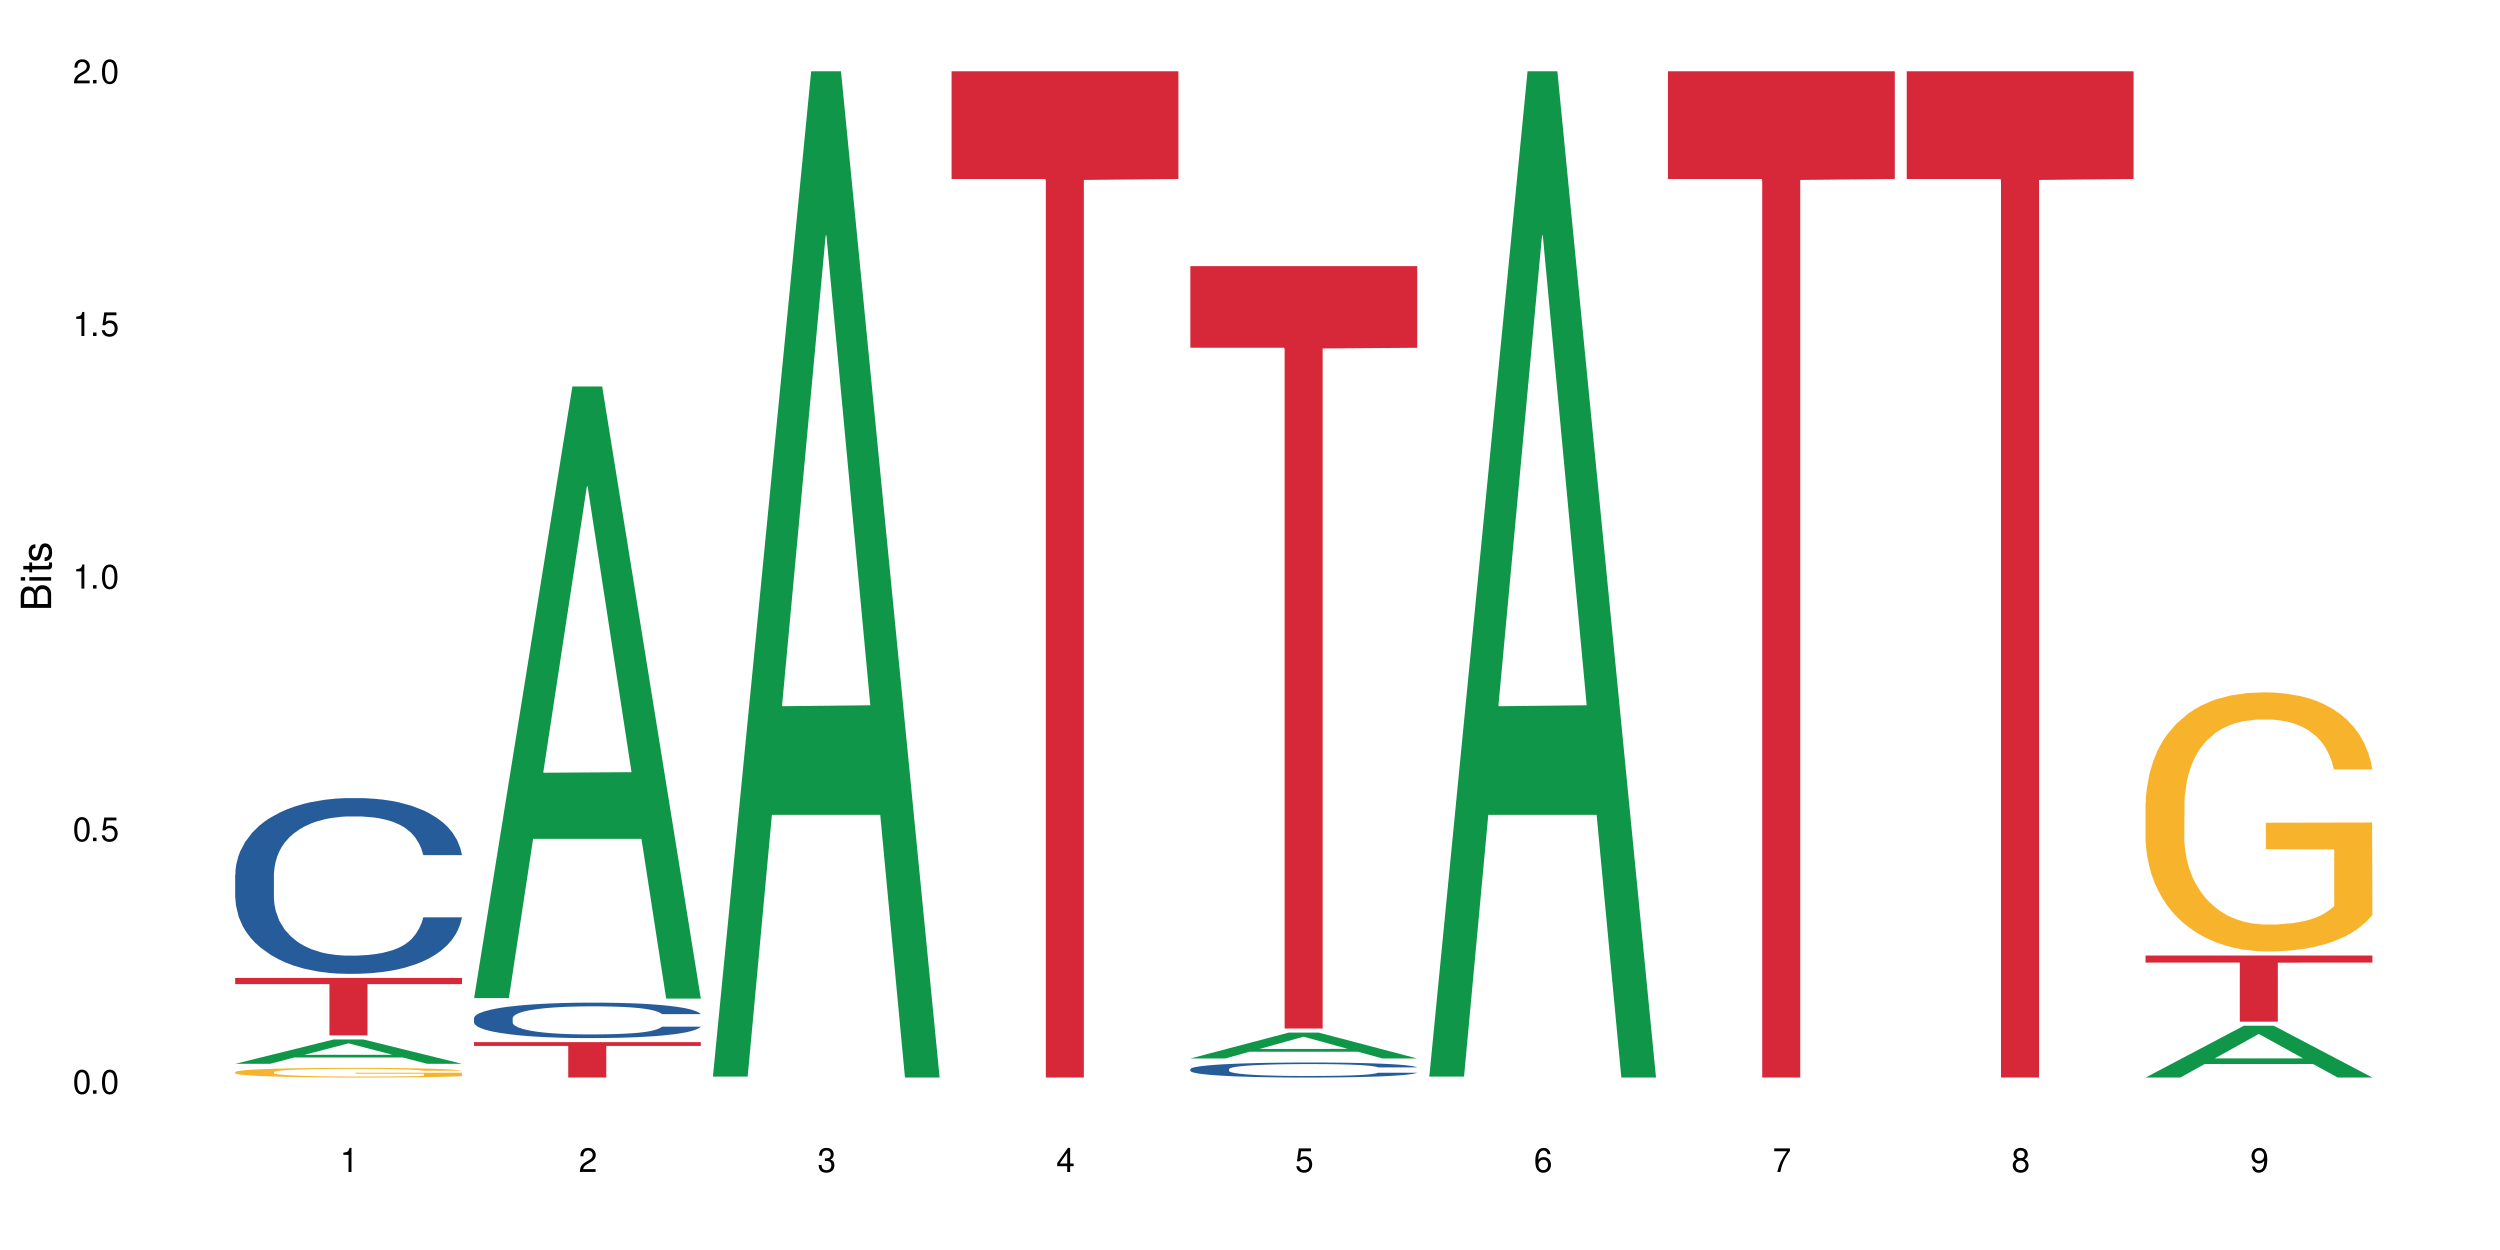 <?xml version="1.0" encoding="UTF-8"?>
<svg xmlns="http://www.w3.org/2000/svg" xmlns:xlink="http://www.w3.org/1999/xlink" width="720" height="360" viewBox="0 0 720 360">
<defs>
<g>
<g id="glyph-0-0">
</g>
<g id="glyph-0-1">
<path d="M 2.641 -6.938 C 2 -6.938 1.422 -6.656 1.078 -6.172 C 0.641 -5.562 0.406 -4.641 0.406 -3.359 C 0.406 -1.016 1.188 0.219 2.641 0.219 C 4.078 0.219 4.859 -1.016 4.859 -3.297 C 4.859 -4.641 4.656 -5.547 4.203 -6.172 C 3.844 -6.656 3.281 -6.938 2.641 -6.938 Z M 2.641 -6.188 C 3.547 -6.188 4 -5.25 4 -3.375 C 4 -1.406 3.562 -0.484 2.625 -0.484 C 1.734 -0.484 1.281 -1.438 1.281 -3.344 C 1.281 -5.25 1.734 -6.188 2.641 -6.188 Z M 2.641 -6.188 "/>
</g>
<g id="glyph-0-2">
<path d="M 1.828 -1 L 0.828 -1 L 0.828 0 L 1.828 0 Z M 1.828 -1 "/>
</g>
<g id="glyph-0-3">
<path d="M 4.562 -6.797 L 1.062 -6.797 L 0.547 -3.094 L 1.328 -3.094 C 1.719 -3.562 2.047 -3.734 2.578 -3.734 C 3.484 -3.734 4.062 -3.109 4.062 -2.094 C 4.062 -1.125 3.484 -0.531 2.578 -0.531 C 1.828 -0.531 1.375 -0.906 1.188 -1.672 L 0.328 -1.672 C 0.453 -1.109 0.547 -0.844 0.75 -0.594 C 1.125 -0.078 1.828 0.219 2.594 0.219 C 3.969 0.219 4.922 -0.781 4.922 -2.219 C 4.922 -3.562 4.031 -4.484 2.719 -4.484 C 2.25 -4.484 1.859 -4.359 1.469 -4.062 L 1.734 -5.969 L 4.562 -5.969 Z M 4.562 -6.797 "/>
</g>
<g id="glyph-0-4">
<path d="M 2.484 -4.938 L 2.484 0 L 3.328 0 L 3.328 -6.938 L 2.766 -6.938 C 2.469 -5.875 2.281 -5.734 0.984 -5.562 L 0.984 -4.938 Z M 2.484 -4.938 "/>
</g>
<g id="glyph-0-5">
<path d="M 4.859 -0.828 L 1.281 -0.828 C 1.359 -1.406 1.672 -1.781 2.5 -2.281 L 3.469 -2.828 C 4.406 -3.344 4.906 -4.062 4.906 -4.906 C 4.906 -5.484 4.672 -6.031 4.266 -6.406 C 3.859 -6.766 3.375 -6.938 2.719 -6.938 C 1.859 -6.938 1.219 -6.625 0.844 -6.031 C 0.609 -5.672 0.5 -5.234 0.484 -4.531 L 1.328 -4.531 C 1.359 -5.016 1.406 -5.281 1.531 -5.516 C 1.75 -5.938 2.188 -6.203 2.703 -6.203 C 3.469 -6.203 4.031 -5.641 4.031 -4.891 C 4.031 -4.344 3.719 -3.859 3.125 -3.516 L 2.234 -3 C 0.812 -2.172 0.406 -1.531 0.328 -0.016 L 4.859 -0.016 Z M 4.859 -0.828 "/>
</g>
<g id="glyph-0-6">
<path d="M 2.125 -3.188 L 2.578 -3.188 C 3.5 -3.188 3.984 -2.766 3.984 -1.922 C 3.984 -1.062 3.469 -0.531 2.594 -0.531 C 1.656 -0.531 1.203 -1 1.156 -2.016 L 0.312 -2.016 C 0.344 -1.453 0.438 -1.094 0.609 -0.781 C 0.953 -0.109 1.625 0.219 2.547 0.219 C 3.953 0.219 4.859 -0.625 4.859 -1.938 C 4.859 -2.828 4.516 -3.297 3.703 -3.594 C 4.344 -3.844 4.656 -4.328 4.656 -5.031 C 4.656 -6.219 3.875 -6.938 2.578 -6.938 C 1.203 -6.938 0.484 -6.172 0.453 -4.703 L 1.297 -4.703 C 1.312 -5.125 1.344 -5.359 1.453 -5.578 C 1.641 -5.969 2.062 -6.203 2.594 -6.203 C 3.344 -6.203 3.797 -5.75 3.797 -5 C 3.797 -4.516 3.609 -4.219 3.25 -4.047 C 3.016 -3.953 2.703 -3.922 2.125 -3.906 Z M 2.125 -3.188 "/>
</g>
<g id="glyph-0-7">
<path d="M 3.141 -1.672 L 3.141 0 L 3.984 0 L 3.984 -1.672 L 4.984 -1.672 L 4.984 -2.438 L 3.984 -2.438 L 3.984 -6.938 L 3.359 -6.938 L 0.266 -2.578 L 0.266 -1.672 Z M 3.141 -2.438 L 1 -2.438 L 3.141 -5.5 Z M 3.141 -2.438 "/>
</g>
<g id="glyph-0-8">
<path d="M 4.781 -5.125 C 4.609 -6.266 3.891 -6.938 2.844 -6.938 C 2.094 -6.938 1.422 -6.578 1.031 -5.953 C 0.594 -5.266 0.406 -4.422 0.406 -3.172 C 0.406 -2 0.578 -1.25 0.984 -0.641 C 1.359 -0.078 1.953 0.219 2.703 0.219 C 3.984 0.219 4.922 -0.75 4.922 -2.094 C 4.922 -3.375 4.062 -4.281 2.844 -4.281 C 2.172 -4.281 1.641 -4.031 1.281 -3.516 C 1.281 -5.234 1.828 -6.188 2.797 -6.188 C 3.391 -6.188 3.797 -5.797 3.938 -5.125 Z M 2.734 -3.531 C 3.547 -3.531 4.062 -2.953 4.062 -2.031 C 4.062 -1.156 3.484 -0.531 2.703 -0.531 C 1.922 -0.531 1.328 -1.188 1.328 -2.078 C 1.328 -2.938 1.906 -3.531 2.734 -3.531 Z M 2.734 -3.531 "/>
</g>
<g id="glyph-0-9">
<path d="M 4.984 -6.797 L 0.438 -6.797 L 0.438 -5.969 L 4.109 -5.969 C 2.5 -3.656 1.828 -2.234 1.328 0 L 2.219 0 C 2.594 -2.172 3.453 -4.047 4.984 -6.094 Z M 4.984 -6.797 "/>
</g>
<g id="glyph-0-10">
<path d="M 3.75 -3.656 C 4.469 -4.094 4.688 -4.438 4.688 -5.078 C 4.688 -6.172 3.844 -6.938 2.641 -6.938 C 1.438 -6.938 0.594 -6.172 0.594 -5.094 C 0.594 -4.438 0.812 -4.094 1.516 -3.656 C 0.734 -3.266 0.359 -2.703 0.359 -1.922 C 0.359 -0.656 1.281 0.219 2.641 0.219 C 3.984 0.219 4.922 -0.656 4.922 -1.922 C 4.922 -2.703 4.531 -3.266 3.75 -3.656 Z M 2.641 -6.188 C 3.359 -6.188 3.812 -5.75 3.812 -5.062 C 3.812 -4.406 3.344 -3.984 2.641 -3.984 C 1.922 -3.984 1.453 -4.406 1.453 -5.078 C 1.453 -5.75 1.922 -6.188 2.641 -6.188 Z M 2.641 -3.266 C 3.484 -3.266 4.062 -2.719 4.062 -1.906 C 4.062 -1.078 3.484 -0.531 2.625 -0.531 C 1.797 -0.531 1.219 -1.094 1.219 -1.906 C 1.219 -2.719 1.781 -3.266 2.641 -3.266 Z M 2.641 -3.266 "/>
</g>
<g id="glyph-0-11">
<path d="M 0.516 -1.578 C 0.672 -0.453 1.406 0.219 2.438 0.219 C 3.188 0.219 3.859 -0.141 4.266 -0.766 C 4.688 -1.453 4.891 -2.297 4.891 -3.547 C 4.891 -4.719 4.703 -5.453 4.312 -6.078 C 3.938 -6.641 3.344 -6.938 2.594 -6.938 C 1.297 -6.938 0.359 -5.969 0.359 -4.625 C 0.359 -3.344 1.234 -2.453 2.453 -2.453 C 3.094 -2.453 3.578 -2.672 4.016 -3.203 C 4 -1.484 3.469 -0.531 2.5 -0.531 C 1.906 -0.531 1.484 -0.906 1.359 -1.578 Z M 2.578 -6.203 C 3.375 -6.203 3.969 -5.531 3.969 -4.641 C 3.969 -3.797 3.391 -3.188 2.547 -3.188 C 1.734 -3.188 1.234 -3.766 1.234 -4.688 C 1.234 -5.562 1.797 -6.203 2.578 -6.203 Z M 2.578 -6.203 "/>
</g>
<g id="glyph-1-0">
</g>
<g id="glyph-1-1">
<path d="M 0 -0.953 L 0 -4.891 C 0 -5.719 -0.234 -6.344 -0.734 -6.797 C -1.188 -7.234 -1.812 -7.469 -2.5 -7.469 C -3.547 -7.469 -4.188 -7 -4.625 -5.875 C -4.984 -6.688 -5.625 -7.094 -6.531 -7.094 C -7.172 -7.094 -7.734 -6.859 -8.141 -6.391 C -8.562 -5.922 -8.75 -5.344 -8.75 -4.5 L -8.75 -0.953 Z M -4.984 -2.062 L -7.766 -2.062 L -7.766 -4.219 C -7.766 -4.844 -7.688 -5.203 -7.453 -5.5 C -7.219 -5.812 -6.859 -5.969 -6.375 -5.969 C -5.891 -5.969 -5.531 -5.812 -5.297 -5.5 C -5.062 -5.203 -4.984 -4.844 -4.984 -4.219 Z M -0.984 -2.062 L -4 -2.062 L -4 -4.781 C -4 -5.766 -3.438 -6.359 -2.484 -6.359 C -1.547 -6.359 -0.984 -5.766 -0.984 -4.781 Z M -0.984 -2.062 "/>
</g>
<g id="glyph-1-2">
<path d="M -6.281 -1.797 L -6.281 -0.797 L 0 -0.797 L 0 -1.797 Z M -8.75 -1.797 L -8.75 -0.797 L -7.484 -0.797 L -7.484 -1.797 Z M -8.75 -1.797 "/>
</g>
<g id="glyph-1-3">
<path d="M -6.281 -3.047 L -6.281 -2.016 L -8.016 -2.016 L -8.016 -1.016 L -6.281 -1.016 L -6.281 -0.172 L -5.469 -0.172 L -5.469 -1.016 L -0.719 -1.016 C -0.078 -1.016 0.281 -1.453 0.281 -2.234 C 0.281 -2.5 0.25 -2.719 0.188 -3.047 L -0.641 -3.047 C -0.609 -2.906 -0.594 -2.766 -0.594 -2.562 C -0.594 -2.141 -0.719 -2.016 -1.156 -2.016 L -5.469 -2.016 L -5.469 -3.047 Z M -6.281 -3.047 "/>
</g>
<g id="glyph-1-4">
<path d="M -4.531 -5.25 C -5.766 -5.25 -6.469 -4.422 -6.469 -2.969 C -6.469 -1.516 -5.719 -0.562 -4.547 -0.562 C -3.562 -0.562 -3.094 -1.062 -2.734 -2.562 L -2.516 -3.484 C -2.344 -4.188 -2.094 -4.469 -1.641 -4.469 C -1.047 -4.469 -0.641 -3.875 -0.641 -3 C -0.641 -2.453 -0.797 -2 -1.062 -1.75 C -1.25 -1.594 -1.422 -1.531 -1.875 -1.469 L -1.875 -0.406 C -0.422 -0.453 0.281 -1.266 0.281 -2.922 C 0.281 -4.5 -0.5 -5.516 -1.719 -5.516 C -2.656 -5.516 -3.172 -4.984 -3.469 -3.734 L -3.703 -2.766 C -3.891 -1.953 -4.156 -1.609 -4.594 -1.609 C -5.188 -1.609 -5.547 -2.125 -5.547 -2.938 C -5.547 -3.75 -5.203 -4.172 -4.531 -4.203 Z M -4.531 -5.25 "/>
</g>
</g>
</defs>
<rect x="-72" y="-36" width="864" height="432" fill="rgb(100%, 100%, 100%)" fill-opacity="1"/>
<path fill-rule="nonzero" fill="rgb(6.275%, 58.824%, 28.235%)" fill-opacity="1" d="M 67.73 306.375 L 67.801 306.367 L 96.07 299.367 L 104.656 299.367 L 133.066 306.379 L 123.082 306.379 L 115.965 304.551 L 84.762 304.551 L 77.781 306.375 L 67.73 306.375 L 87.766 303.793 L 113.102 303.785 L 100.469 300.512 L 100.328 300.504 L 100.188 300.527 L 87.695 303.785 L 87.766 303.793 Z M 67.73 306.375 "/>
<path fill-rule="nonzero" fill="rgb(14.51%, 36.078%, 60%)" fill-opacity="1" d="M 67.73 251.887 L 67.812 251.84 L 67.812 250.73 L 68.051 248.969 L 68.605 246.75 L 69.164 245.223 L 70.598 242.492 L 72.59 239.855 L 74.664 237.816 L 76.176 236.613 L 77.531 235.688 L 80.637 233.977 L 82.629 233.098 L 84.781 232.309 L 87.41 231.523 L 89.324 231.062 L 93.625 230.32 L 96.812 229.996 L 99.281 229.859 L 104.621 229.859 L 107.809 230.043 L 110.117 230.273 L 112.668 230.645 L 114.82 231.062 L 118.562 232.078 L 121.91 233.375 L 123.426 234.117 L 125.816 235.551 L 127.648 236.938 L 128.922 238.141 L 130.355 239.855 L 131.629 241.938 L 132.586 244.297 L 133.066 246.285 L 121.91 246.285 L 121.352 244.434 L 120.715 243 L 119.52 241.102 L 118.324 239.762 L 116.652 238.418 L 115.137 237.539 L 113.066 236.66 L 111.234 236.105 L 109.32 235.688 L 107.488 235.41 L 103.984 235.133 L 99.922 235.133 L 98.406 235.227 L 95.297 235.598 L 93.625 235.922 L 91.234 236.566 L 89.562 237.168 L 87.57 238.094 L 86.215 238.883 L 84.543 240.086 L 83.348 241.148 L 81.992 242.676 L 81.195 243.832 L 80.48 245.129 L 79.84 246.656 L 79.363 248.277 L 79.043 249.988 L 78.887 251.652 L 78.887 258.828 L 79.043 260.492 L 79.441 262.438 L 80.48 265.258 L 81.992 267.711 L 83.746 269.656 L 85.418 271.043 L 86.375 271.691 L 87.648 272.434 L 89.641 273.359 L 92.512 274.285 L 94.184 274.652 L 96.734 275.023 L 99.363 275.211 L 102.867 275.211 L 105.977 275.023 L 108.047 274.793 L 110.199 274.422 L 113.145 273.637 L 114.98 272.895 L 116.57 272.016 L 117.766 271.137 L 118.562 270.395 L 119.758 268.961 L 120.715 267.387 L 121.434 265.77 L 121.91 264.195 L 133.066 264.195 L 132.586 266.047 L 131.871 267.852 L 131.152 269.191 L 130.039 270.812 L 128.762 272.246 L 126.93 273.867 L 125.418 274.93 L 123.426 276.09 L 121.59 276.969 L 119.602 277.754 L 116.652 278.68 L 114.738 279.145 L 112.668 279.559 L 110.199 279.93 L 107.09 280.254 L 103.746 280.438 L 100.637 280.484 L 97.289 280.391 L 94.82 280.207 L 91.555 279.789 L 87.492 278.957 L 84.543 278.078 L 82.23 277.199 L 80.238 276.273 L 78.008 275.023 L 75.141 272.988 L 73.387 271.414 L 72.191 270.117 L 70.84 268.312 L 69.883 266.695 L 68.766 264.102 L 67.969 260.816 L 67.73 258.273 Z M 67.73 251.887 "/>
<path fill-rule="nonzero" fill="rgb(96.863%, 70.196%, 16.863%)" fill-opacity="1" d="M 67.73 308.738 L 67.812 308.734 L 67.812 308.684 L 68.129 308.57 L 68.926 308.414 L 69.961 308.281 L 71.078 308.18 L 71.793 308.129 L 72.988 308.051 L 74.023 307.996 L 76.656 307.879 L 80 307.773 L 81.832 307.727 L 83.906 307.684 L 86.852 307.637 L 88.207 307.617 L 92.352 307.578 L 97.051 307.551 L 102.23 307.543 L 104.621 307.547 L 107.887 307.555 L 112.348 307.586 L 114.898 307.609 L 116.891 307.637 L 118.961 307.668 L 121.512 307.719 L 123.902 307.781 L 125.816 307.844 L 127.727 307.918 L 129.32 308 L 130.676 308.09 L 131.871 308.195 L 132.586 308.285 L 133.066 308.375 L 121.988 308.375 L 121.352 308.285 L 120.637 308.215 L 119.441 308.133 L 118.246 308.07 L 117.051 308.023 L 114.82 307.957 L 112.906 307.914 L 110.516 307.879 L 108.207 307.855 L 105.578 307.844 L 103.984 307.836 L 99.762 307.836 L 95.938 307.855 L 93.707 307.875 L 92.113 307.895 L 89.879 307.934 L 88.527 307.965 L 87.73 307.984 L 85.34 308.062 L 83.746 308.133 L 82.871 308.184 L 81.754 308.258 L 80.957 308.328 L 80.082 308.43 L 79.602 308.508 L 78.965 308.68 L 78.887 309.137 L 79.125 309.234 L 79.602 309.34 L 80.238 309.43 L 81.195 309.527 L 82.152 309.602 L 83.824 309.699 L 85.258 309.766 L 86.375 309.809 L 88.527 309.879 L 89.402 309.902 L 91.473 309.949 L 93.625 309.984 L 96.254 310.016 L 98.246 310.031 L 101.434 310.043 L 105.496 310.043 L 110.277 310.027 L 113.305 310.008 L 115.379 309.984 L 116.73 309.969 L 118.406 309.941 L 119.602 309.914 L 120.715 309.887 L 122.07 309.844 L 122.07 309.234 L 102.391 309.23 L 102.391 308.945 L 132.984 308.945 L 133.066 309.941 L 131.391 310.008 L 129.32 310.074 L 127.328 310.125 L 125.258 310.168 L 122.309 310.219 L 119.918 310.25 L 116.254 310.285 L 112.906 310.309 L 109.402 310.32 L 106.293 310.328 L 102.629 310.332 L 99.363 310.328 L 95.855 310.312 L 93.066 310.293 L 90.52 310.266 L 87.969 310.234 L 84.781 310.18 L 82.711 310.137 L 80.559 310.082 L 78.406 310.02 L 76.496 309.949 L 75.219 309.898 L 73.945 309.836 L 72.59 309.758 L 71.316 309.672 L 70.359 309.594 L 69.484 309.504 L 68.848 309.422 L 68.211 309.305 L 67.891 309.215 L 67.73 309.137 Z M 67.73 308.738 "/>
<path fill-rule="nonzero" fill="rgb(83.922%, 15.686%, 22.353%)" fill-opacity="1" d="M 67.73 281.648 L 133.066 281.648 L 133.066 283.422 L 105.836 283.438 L 105.836 298.203 L 94.879 298.203 L 94.879 283.453 L 94.723 283.422 L 67.73 283.422 Z M 67.73 281.648 "/>
<path fill-rule="nonzero" fill="rgb(6.275%, 58.824%, 28.235%)" fill-opacity="1" d="M 136.504 287.441 L 136.574 287.273 L 164.844 111.305 L 173.43 111.305 L 201.836 287.605 L 191.855 287.605 L 184.738 241.586 L 153.535 241.586 L 146.555 287.441 L 136.504 287.441 L 156.535 222.547 L 181.875 222.383 L 169.242 140.109 L 169.102 139.945 L 168.961 140.441 L 156.469 222.383 L 156.535 222.547 Z M 136.504 287.441 "/>
<path fill-rule="nonzero" fill="rgb(14.51%, 36.078%, 60%)" fill-opacity="1" d="M 136.504 293.207 L 136.582 293.199 L 136.582 292.977 L 136.824 292.621 L 137.379 292.172 L 137.938 291.867 L 139.371 291.316 L 141.363 290.785 L 143.434 290.375 L 144.949 290.133 L 146.305 289.945 L 149.41 289.602 L 151.402 289.422 L 153.555 289.266 L 156.184 289.105 L 158.098 289.012 L 162.398 288.863 L 165.586 288.797 L 168.055 288.77 L 173.395 288.77 L 176.582 288.809 L 178.891 288.855 L 181.441 288.93 L 183.594 289.012 L 187.336 289.219 L 190.684 289.48 L 192.195 289.629 L 194.586 289.918 L 196.418 290.195 L 197.695 290.438 L 199.129 290.785 L 200.402 291.203 L 201.359 291.68 L 201.836 292.078 L 190.684 292.078 L 190.125 291.707 L 189.488 291.418 L 188.293 291.035 L 187.098 290.766 L 185.426 290.496 L 183.91 290.316 L 181.84 290.141 L 180.008 290.027 L 178.094 289.945 L 176.262 289.891 L 172.758 289.832 L 168.691 289.832 L 167.18 289.852 L 164.07 289.926 L 162.398 289.992 L 160.008 290.121 L 158.336 290.242 L 156.344 290.43 L 154.988 290.59 L 153.316 290.832 L 152.121 291.043 L 150.766 291.352 L 149.969 291.586 L 149.25 291.848 L 148.613 292.152 L 148.137 292.48 L 147.816 292.824 L 147.66 293.16 L 147.66 294.605 L 147.816 294.941 L 148.215 295.332 L 149.25 295.902 L 150.766 296.395 L 152.52 296.789 L 154.191 297.066 L 155.148 297.199 L 156.422 297.348 L 158.414 297.535 L 161.281 297.719 L 162.957 297.793 L 165.504 297.871 L 168.137 297.906 L 171.641 297.906 L 174.746 297.871 L 176.82 297.824 L 178.973 297.746 L 181.918 297.59 L 183.75 297.441 L 185.344 297.262 L 186.539 297.086 L 187.336 296.938 L 188.531 296.648 L 189.488 296.332 L 190.203 296.004 L 190.684 295.688 L 201.836 295.688 L 201.359 296.062 L 200.645 296.426 L 199.926 296.695 L 198.809 297.02 L 197.535 297.309 L 195.703 297.637 L 194.188 297.852 L 192.195 298.082 L 190.363 298.262 L 188.371 298.418 L 185.426 298.605 L 183.512 298.699 L 181.441 298.781 L 178.973 298.859 L 175.863 298.922 L 172.516 298.961 L 169.41 298.969 L 166.062 298.949 L 163.594 298.914 L 160.328 298.828 L 156.262 298.66 L 153.316 298.484 L 151.004 298.309 L 149.012 298.121 L 146.781 297.871 L 143.914 297.461 L 142.16 297.141 L 140.965 296.883 L 139.609 296.516 L 138.656 296.191 L 137.539 295.668 L 136.742 295.008 L 136.504 294.496 Z M 136.504 293.207 "/>
<path fill-rule="nonzero" fill="rgb(83.922%, 15.686%, 22.353%)" fill-opacity="1" d="M 136.504 300.133 L 201.836 300.133 L 201.836 301.227 L 174.609 301.234 L 174.609 310.332 L 163.652 310.332 L 163.652 301.242 L 163.496 301.227 L 136.504 301.227 Z M 136.504 300.133 "/>
<path fill-rule="nonzero" fill="rgb(6.275%, 58.824%, 28.235%)" fill-opacity="1" d="M 205.277 310.059 L 205.348 309.789 L 233.617 20.527 L 242.203 20.527 L 270.609 310.332 L 260.629 310.332 L 253.508 234.684 L 222.309 234.684 L 215.328 310.059 L 205.277 310.059 L 225.309 203.391 L 250.648 203.117 L 238.012 67.875 L 237.875 67.602 L 237.734 68.418 L 225.238 203.117 L 225.309 203.391 Z M 205.277 310.059 "/>
<path fill-rule="nonzero" fill="rgb(83.922%, 15.686%, 22.353%)" fill-opacity="1" d="M 274.051 20.527 L 339.383 20.527 L 339.383 51.547 L 312.152 51.82 L 312.152 310.332 L 301.199 310.332 L 301.199 52.094 L 301.039 51.547 L 274.051 51.547 Z M 274.051 20.527 "/>
<path fill-rule="nonzero" fill="rgb(6.275%, 58.824%, 28.235%)" fill-opacity="1" d="M 342.82 304.836 L 342.891 304.828 L 371.16 297.383 L 379.746 297.383 L 408.156 304.844 L 398.176 304.844 L 391.055 302.895 L 359.852 302.895 L 352.875 304.836 L 342.82 304.836 L 362.855 302.09 L 388.191 302.082 L 375.559 298.602 L 375.418 298.594 L 375.281 298.613 L 362.785 302.082 L 362.855 302.09 Z M 342.82 304.836 "/>
<path fill-rule="nonzero" fill="rgb(14.51%, 36.078%, 60%)" fill-opacity="1" d="M 342.82 307.891 L 342.902 307.887 L 342.902 307.789 L 343.141 307.641 L 343.699 307.449 L 344.258 307.32 L 345.691 307.086 L 347.684 306.863 L 349.754 306.688 L 351.266 306.586 L 352.621 306.504 L 355.73 306.359 L 357.723 306.285 L 359.871 306.219 L 362.5 306.148 L 364.414 306.109 L 368.715 306.047 L 371.902 306.02 L 374.375 306.008 L 379.711 306.008 L 382.898 306.023 L 385.211 306.043 L 387.758 306.074 L 389.91 306.109 L 393.656 306.195 L 397 306.309 L 398.516 306.371 L 400.906 306.492 L 402.738 306.613 L 404.012 306.715 L 405.445 306.863 L 406.723 307.039 L 407.68 307.242 L 408.156 307.41 L 397 307.41 L 396.445 307.254 L 395.805 307.129 L 394.609 306.969 L 393.414 306.852 L 391.742 306.738 L 390.23 306.664 L 388.156 306.59 L 386.324 306.543 L 384.414 306.504 L 382.578 306.48 L 379.074 306.457 L 375.012 306.457 L 373.496 306.465 L 370.391 306.496 L 368.715 306.523 L 366.324 306.582 L 364.652 306.633 L 362.66 306.711 L 361.305 306.777 L 359.633 306.883 L 358.438 306.973 L 357.082 307.102 L 356.285 307.203 L 355.57 307.312 L 354.934 307.441 L 354.453 307.582 L 354.137 307.727 L 353.977 307.871 L 353.977 308.48 L 354.137 308.625 L 354.535 308.789 L 355.57 309.031 L 357.082 309.242 L 358.836 309.406 L 360.508 309.527 L 361.465 309.582 L 362.742 309.645 L 364.734 309.723 L 367.602 309.801 L 369.273 309.836 L 371.824 309.867 L 374.453 309.883 L 377.957 309.883 L 381.066 309.867 L 383.137 309.848 L 385.289 309.816 L 388.238 309.746 L 390.07 309.684 L 391.664 309.609 L 392.859 309.535 L 393.656 309.469 L 394.852 309.348 L 395.805 309.215 L 396.523 309.074 L 397 308.941 L 408.156 308.941 L 407.68 309.098 L 406.961 309.254 L 406.242 309.367 L 405.129 309.508 L 403.852 309.629 L 402.02 309.766 L 400.508 309.859 L 398.516 309.957 L 396.684 310.031 L 394.691 310.098 L 391.742 310.18 L 389.832 310.219 L 387.758 310.254 L 385.289 310.285 L 382.18 310.312 L 378.836 310.328 L 375.727 310.332 L 372.383 310.324 L 369.91 310.309 L 366.645 310.273 L 362.582 310.203 L 359.633 310.125 L 357.324 310.051 L 355.332 309.973 L 353.102 309.867 L 350.23 309.691 L 348.48 309.559 L 347.285 309.445 L 345.93 309.293 L 344.973 309.156 L 343.859 308.934 L 343.062 308.652 L 342.82 308.434 Z M 342.82 307.891 "/>
<path fill-rule="nonzero" fill="rgb(83.922%, 15.686%, 22.353%)" fill-opacity="1" d="M 342.82 76.652 L 408.156 76.652 L 408.156 100.156 L 380.926 100.359 L 380.926 296.219 L 369.973 296.219 L 369.973 100.566 L 369.812 100.156 L 342.82 100.156 Z M 342.82 76.652 "/>
<path fill-rule="nonzero" fill="rgb(6.275%, 58.824%, 28.235%)" fill-opacity="1" d="M 411.594 310.059 L 411.664 309.789 L 439.934 20.527 L 448.52 20.527 L 476.93 310.332 L 466.945 310.332 L 459.828 234.684 L 428.625 234.684 L 421.645 310.059 L 411.594 310.059 L 431.629 203.391 L 456.965 203.117 L 444.332 67.875 L 444.191 67.602 L 444.051 68.418 L 431.559 203.117 L 431.629 203.391 Z M 411.594 310.059 "/>
<path fill-rule="nonzero" fill="rgb(83.922%, 15.686%, 22.353%)" fill-opacity="1" d="M 480.367 20.527 L 545.703 20.527 L 545.703 51.547 L 518.473 51.82 L 518.473 310.332 L 507.516 310.332 L 507.516 52.094 L 507.359 51.547 L 480.367 51.547 Z M 480.367 20.527 "/>
<path fill-rule="nonzero" fill="rgb(83.922%, 15.686%, 22.353%)" fill-opacity="1" d="M 549.141 20.527 L 614.473 20.527 L 614.473 51.547 L 587.246 51.82 L 587.246 310.332 L 576.289 310.332 L 576.289 52.094 L 576.129 51.547 L 549.141 51.547 Z M 549.141 20.527 "/>
<path fill-rule="nonzero" fill="rgb(6.275%, 58.824%, 28.235%)" fill-opacity="1" d="M 617.914 310.32 L 617.98 310.305 L 646.25 295.402 L 654.836 295.402 L 683.246 310.332 L 673.266 310.332 L 666.145 306.434 L 634.945 306.434 L 627.965 310.32 L 617.914 310.32 L 637.945 304.824 L 663.285 304.809 L 650.648 297.84 L 650.512 297.824 L 650.371 297.867 L 637.875 304.809 L 637.945 304.824 Z M 617.914 310.32 "/>
<path fill-rule="nonzero" fill="rgb(96.863%, 70.196%, 16.863%)" fill-opacity="1" d="M 617.914 231.355 L 617.992 231.285 L 617.992 229.922 L 618.312 226.855 L 619.109 222.629 L 620.145 219.152 L 621.258 216.426 L 621.977 214.996 L 623.172 212.949 L 624.207 211.449 L 626.836 208.383 L 630.184 205.52 L 632.016 204.293 L 634.086 203.137 L 637.035 201.84 L 638.391 201.363 L 642.531 200.273 L 647.234 199.59 L 652.414 199.387 L 654.801 199.453 L 658.07 199.727 L 662.531 200.477 L 665.082 201.16 L 667.074 201.84 L 669.145 202.727 L 671.695 204.09 L 674.082 205.727 L 675.996 207.359 L 677.91 209.406 L 679.5 211.586 L 680.855 213.973 L 682.051 216.836 L 682.77 219.223 L 683.246 221.605 L 672.172 221.605 L 671.535 219.223 L 670.816 217.383 L 669.621 215.133 L 668.426 213.496 L 667.23 212.199 L 665 210.43 L 663.09 209.34 L 660.699 208.383 L 658.387 207.77 L 655.758 207.359 L 654.164 207.227 L 649.941 207.227 L 646.117 207.703 L 643.887 208.246 L 642.293 208.793 L 640.062 209.816 L 638.707 210.633 L 637.91 211.18 L 635.52 213.293 L 633.926 215.199 L 633.051 216.496 L 631.934 218.539 L 631.141 220.379 L 630.262 223.105 L 629.785 225.152 L 629.148 229.785 L 629.066 242.055 L 629.305 244.645 L 629.785 247.441 L 630.422 249.895 L 631.379 252.484 L 632.332 254.461 L 634.008 257.117 L 635.441 258.891 L 636.559 260.051 L 638.707 261.891 L 639.586 262.504 L 641.656 263.73 L 643.809 264.684 L 646.438 265.504 L 648.43 265.91 L 651.617 266.254 L 655.68 266.254 L 660.461 265.844 L 663.488 265.297 L 665.559 264.754 L 666.914 264.277 L 668.586 263.527 L 669.781 262.844 L 670.898 262.094 L 672.25 260.938 L 672.25 244.645 L 652.57 244.578 L 652.57 236.941 L 683.168 236.875 L 683.246 263.527 L 681.574 265.367 L 679.5 267.141 L 677.512 268.504 L 675.438 269.66 L 672.492 270.957 L 670.102 271.773 L 666.434 272.727 L 663.09 273.34 L 659.582 273.75 L 656.477 273.953 L 652.809 274.023 L 649.543 273.887 L 646.039 273.477 L 643.25 272.934 L 640.699 272.25 L 638.148 271.363 L 634.965 269.934 L 632.891 268.773 L 630.742 267.344 L 628.59 265.641 L 626.676 263.801 L 625.402 262.367 L 624.129 260.73 L 622.773 258.688 L 621.496 256.371 L 620.543 254.258 L 619.664 251.871 L 619.027 249.621 L 618.391 246.555 L 618.07 244.102 L 617.914 241.988 Z M 617.914 231.355 "/>
<path fill-rule="nonzero" fill="rgb(83.922%, 15.686%, 22.353%)" fill-opacity="1" d="M 617.914 275.188 L 683.246 275.188 L 683.246 277.227 L 656.016 277.242 L 656.016 294.238 L 645.062 294.238 L 645.062 277.262 L 644.902 277.227 L 617.914 277.227 Z M 617.914 275.188 "/>
<g fill="rgb(0%, 0%, 0%)" fill-opacity="1">
<use xlink:href="#glyph-0-1" x="20.965" y="314.993"/>
<use xlink:href="#glyph-0-2" x="25.965" y="314.993"/>
<use xlink:href="#glyph-0-1" x="28.965" y="314.993"/>
</g>
<g fill="rgb(0%, 0%, 0%)" fill-opacity="1">
<use xlink:href="#glyph-0-1" x="20.965" y="242.251"/>
<use xlink:href="#glyph-0-2" x="25.965" y="242.251"/>
<use xlink:href="#glyph-0-3" x="28.965" y="242.251"/>
</g>
<g fill="rgb(0%, 0%, 0%)" fill-opacity="1">
<use xlink:href="#glyph-0-4" x="20.965" y="169.509"/>
<use xlink:href="#glyph-0-2" x="25.965" y="169.509"/>
<use xlink:href="#glyph-0-1" x="28.965" y="169.509"/>
</g>
<g fill="rgb(0%, 0%, 0%)" fill-opacity="1">
<use xlink:href="#glyph-0-4" x="20.965" y="96.767"/>
<use xlink:href="#glyph-0-2" x="25.965" y="96.767"/>
<use xlink:href="#glyph-0-3" x="28.965" y="96.767"/>
</g>
<g fill="rgb(0%, 0%, 0%)" fill-opacity="1">
<use xlink:href="#glyph-0-5" x="20.965" y="24.024"/>
<use xlink:href="#glyph-0-2" x="25.965" y="24.024"/>
<use xlink:href="#glyph-0-1" x="28.965" y="24.024"/>
</g>
<g fill="rgb(0%, 0%, 0%)" fill-opacity="1">
<use xlink:href="#glyph-0-4" x="97.898" y="337.532"/>
</g>
<g fill="rgb(0%, 0%, 0%)" fill-opacity="1">
<use xlink:href="#glyph-0-5" x="166.672" y="337.532"/>
</g>
<g fill="rgb(0%, 0%, 0%)" fill-opacity="1">
<use xlink:href="#glyph-0-6" x="235.445" y="337.532"/>
</g>
<g fill="rgb(0%, 0%, 0%)" fill-opacity="1">
<use xlink:href="#glyph-0-7" x="304.215" y="337.532"/>
</g>
<g fill="rgb(0%, 0%, 0%)" fill-opacity="1">
<use xlink:href="#glyph-0-3" x="372.988" y="337.532"/>
</g>
<g fill="rgb(0%, 0%, 0%)" fill-opacity="1">
<use xlink:href="#glyph-0-8" x="441.762" y="337.532"/>
</g>
<g fill="rgb(0%, 0%, 0%)" fill-opacity="1">
<use xlink:href="#glyph-0-9" x="510.535" y="337.532"/>
</g>
<g fill="rgb(0%, 0%, 0%)" fill-opacity="1">
<use xlink:href="#glyph-0-10" x="579.309" y="337.532"/>
</g>
<g fill="rgb(0%, 0%, 0%)" fill-opacity="1">
<use xlink:href="#glyph-0-11" x="648.078" y="337.532"/>
</g>
<g fill="rgb(0%, 0%, 0%)" fill-opacity="1">
<use xlink:href="#glyph-1-1" x="14.725" y="176.012"/>
<use xlink:href="#glyph-1-2" x="14.725" y="168.012"/>
<use xlink:href="#glyph-1-3" x="14.725" y="165.012"/>
<use xlink:href="#glyph-1-4" x="14.725" y="162.012"/>
</g>
</svg>
